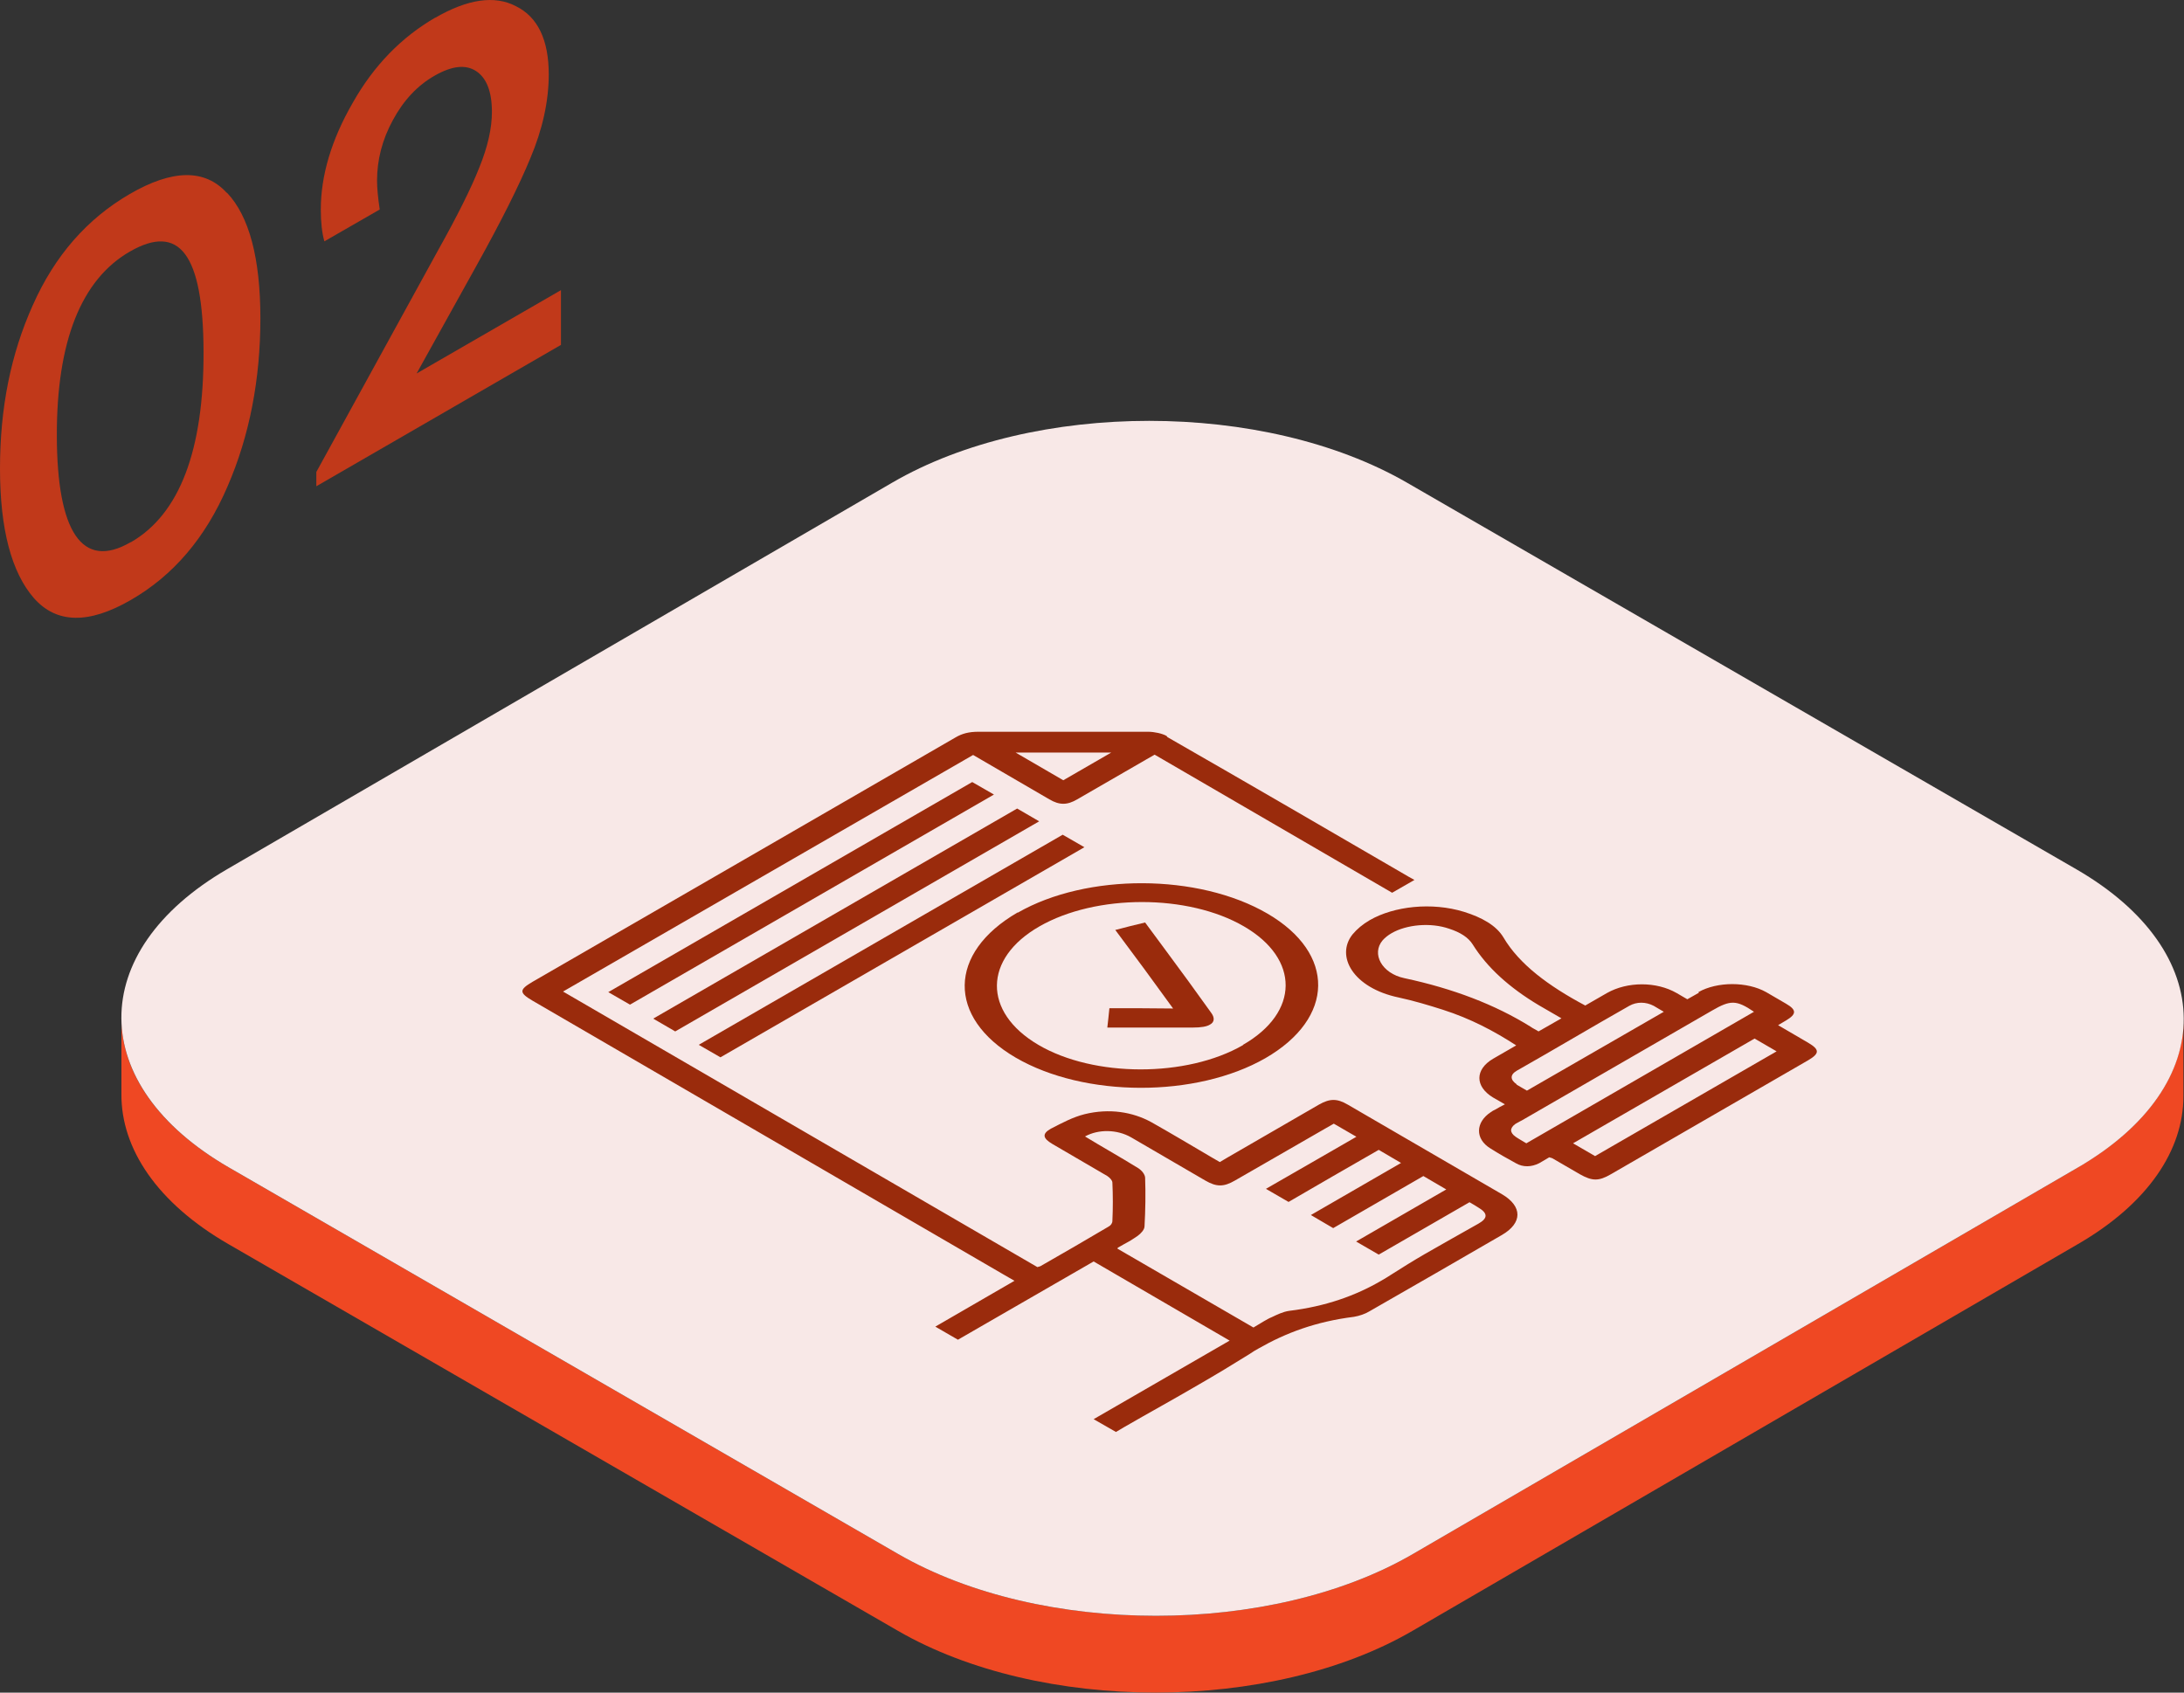 <?xml version="1.0" encoding="UTF-8"?><svg id="a" xmlns="http://www.w3.org/2000/svg" viewBox="0 0 73.39 56.88"><rect x="0" y="0" width="73.39" height="56.88" fill="#333333" stroke="none"/><defs><style>.b{fill:#c1391a;}.c{isolation:isolate;}.d{fill:#9a2b0c;}.e{fill:#ef4823;}.f{fill:#f8e8e7;}</style></defs><g><g><path class="e" d="M69.83,39.23l-22.35,12.99c-4.76,2.77-12.5,2.77-17.3,0L7.69,39.23c-2.41-1.39-3.62-3.22-3.61-5.04v2.58c-.01,1.82,1.19,3.65,3.6,5.04l22.49,12.99c4.79,2.77,12.54,2.77,17.3,0l22.35-12.99c2.37-1.37,3.55-3.17,3.55-4.97v-2.58c0,1.8-1.18,3.6-3.55,4.97Z"/><path class="f" d="M69.77,29.21c4.79,2.77,4.82,7.25,.06,10.02l-22.35,12.99c-4.76,2.77-12.5,2.77-17.3,0L7.69,39.23c-4.79-2.77-4.82-7.25-.06-10.02l22.35-12.99c4.76-2.77,12.5-2.77,17.3,0l22.49,12.99Z"/></g><g><path class="b" d="M7.63,6.48c.74,.78,1.12,2.19,1.12,4.22s-.36,3.94-1.11,5.66c-.74,1.72-1.82,2.98-3.24,3.8s-2.5,.8-3.26-.06C.39,19.24,0,17.79,0,15.75s.36-3.84,1.1-5.49c.74-1.67,1.83-2.91,3.26-3.74s2.52-.85,3.26-.04Zm-3.23,11.74c1.63-.94,2.45-3.08,2.44-6.4s-.83-4.31-2.47-3.37-2.47,3.02-2.46,6.21,.84,4.51,2.48,3.56"/><path class="b" d="M14.62,.6c1.09-.63,2-.77,2.72-.39,.73,.36,1.1,1.13,1.1,2.29,0,.9-.21,1.85-.62,2.82-.37,.9-.97,2.1-1.81,3.61l-2.01,3.62,4.85-2.8v1.84l-8.22,4.75v-.48l4.08-7.43c.66-1.18,1.13-2.12,1.4-2.81,.28-.69,.42-1.31,.42-1.86,0-.68-.18-1.14-.53-1.37-.35-.23-.81-.18-1.39,.15s-1.05,.83-1.41,1.5c-.36,.66-.53,1.34-.53,2.03,0,.24,.03,.57,.09,.97l-1.86,1.07c-.08-.28-.12-.64-.12-1.07,0-1.13,.35-2.33,1.07-3.58,.71-1.26,1.64-2.21,2.78-2.87Z"/></g></g><g class="c"><path class="d" d="M37.48,31.25c.34-.09,.66-.17,1-.25,.24,.32,.46,.62,.68,.92,.52,.7,1.03,1.4,1.53,2.1,.14,.18,.12,.33-.03,.41-.11,.07-.31,.1-.57,.1-.95,0-1.9,0-2.88,0,.02-.21,.05-.41,.07-.65,.67,0,1.39,0,2.14,.01-.65-.9-1.29-1.77-1.95-2.65Z"/><path class="d" d="M57.07,33.34c.64-.36,1.64-.36,2.28,0l.67,.39c.36,.21,.35,.35,0,.56l-.27,.16,1.01,.59c.39,.23,.39,.36,0,.59l-6.63,3.83c-.41,.24-.63,.23-1.04,0l-.93-.54-.1-.03-.34,.2c-.26,.13-.54,.14-.78,0-.29-.16-.58-.32-.86-.5-.52-.32-.5-.88,.02-1.22,.04-.03,.09-.06,.14-.08,.1-.06,.21-.12,.33-.18l-.4-.23c-.61-.37-.61-.94,0-1.3l.78-.45c-.74-.48-1.53-.9-2.47-1.2-.47-.15-.97-.3-1.48-.41-1.53-.32-2.13-1.39-1.55-2.12,.15-.18,.34-.34,.58-.48,.82-.47,2.08-.61,3.16-.28,.61,.19,1.09,.46,1.33,.86,.53,.9,1.51,1.63,2.75,2.29l.73-.42c.69-.39,1.66-.39,2.34,0l.36,.21,.39-.22Zm-10.61-1.74c-.38,.45-.03,1.11,.73,1.27,1.64,.35,3.05,.89,4.24,1.63,.08,.06,.18,.1,.27,.16l.77-.44-.76-.44c-.99-.59-1.74-1.27-2.22-2.04-.15-.24-.42-.41-.79-.53-.63-.22-1.44-.14-1.94,.15-.12,.07-.22,.15-.3,.24m12.48,2.4c-.59-.4-.79-.4-1.41-.04l-6.39,3.69s-.1,.05-.15,.08c-.02,.01-.05,.03-.07,.04-.19,.14-.19,.29,.01,.43,.1,.07,.23,.14,.36,.22l7.65-4.42m.76,1.33l-.74-.43-6.1,3.52,.74,.43,6.1-3.52m-8.75,1.11c.11,.07,.23,.13,.36,.21l4.6-2.65c-.13-.07-.23-.14-.34-.2-.27-.14-.57-.14-.82,0-.63,.36-1.26,.72-1.89,1.09s-1.26,.73-1.89,1.09c-.24,.14-.22,.31,0,.46"/><path class="d" d="M34.2,30.67c2.32-1.33,6.07-1.32,8.39,.03,2.3,1.34,2.27,3.51-.07,4.86-2.32,1.33-6.07,1.33-8.39-.02-2.31-1.35-2.28-3.52,.07-4.88Zm7.57,4.44c1.9-1.09,1.91-2.89,.03-3.98-1.87-1.09-4.97-1.09-6.87,0-1.89,1.08-1.91,2.88-.04,3.98,1.87,1.1,4.99,1.1,6.88,.01"/><path class="d" d="M35.71,28.05l.73,.42-12.23,7.06-.73-.42,12.23-7.06Z"/><path class="d" d="M34.18,27.17l.74,.43-12.23,7.06-.74-.43,12.23-7.06Z"/><path class="d" d="M32.67,26.28l.73,.42-12.23,7.06-.73-.42,12.23-7.06Z"/><path class="d" d="M39.23,24.77c2.72,1.56,5.42,3.13,8.12,4.7l.18,.1-.75,.43-7.98-4.64-.28,.16-2.32,1.34c-.34,.2-.6,.2-.94,0l-2.56-1.49-13.78,7.95,15.94,9.26,.1-.03c.77-.44,1.53-.88,2.29-1.33,.08-.04,.13-.12,.13-.19,.02-.43,.02-.86,0-1.29,0-.07-.08-.16-.17-.22-.61-.36-1.24-.72-1.85-1.08-.32-.19-.35-.34-.05-.51,.39-.2,.74-.39,1.14-.49,.82-.2,1.6-.08,2.24,.27,.69,.39,1.36,.79,2.04,1.19l.26,.15,.27-.16,3.06-1.77c.37-.21,.61-.21,.97,0l5.18,3.01c.7,.41,.69,.97,0,1.37-1.48,.86-2.96,1.71-4.46,2.57-.13,.08-.33,.15-.51,.18-1.28,.16-2.29,.54-3.2,1.06-.11,.06-.21,.12-.31,.19-.56,.35-1.14,.7-1.73,1.04-.82,.48-1.66,.94-2.49,1.42l-.27,.16-.75-.43,4.57-2.64-4.57-2.66-4.56,2.63-.76-.44,2.66-1.54-.33-.19-15.86-9.22c-.46-.27-.46-.37,0-.64,4.74-2.74,9.48-5.47,14.21-8.21,.22-.13,.45-.19,.77-.19,1.9,0,3.8,0,5.7,0,.21,0,.48,.06,.62,.14Zm-1.68,17.19l4.57,2.65c.12-.07,.23-.14,.35-.21,.09-.05,.17-.1,.27-.14,.17-.08,.37-.18,.58-.21,1.23-.15,2.23-.51,3.09-1.01,.12-.07,.24-.14,.36-.22,.36-.23,.73-.46,1.11-.68,.59-.34,1.2-.68,1.8-1.02,.32-.18,.32-.35,0-.54-.09-.06-.18-.11-.3-.18l-3.05,1.76-.76-.44,3.03-1.75-.77-.45-3.03,1.75-.75-.44,3.03-1.75-.75-.44-1.53,.88-1.5,.87-.76-.44,1.53-.88,1.51-.87-.76-.44-.28,.16-3.04,1.75c-.38,.22-.62,.22-1,0-.83-.48-1.66-.97-2.49-1.45-.47-.27-1.1-.28-1.55-.03,.59,.36,1.2,.7,1.78,1.06,.13,.08,.23,.21,.24,.32,.02,.55,.01,1.09-.02,1.64,0,.11-.12,.24-.23,.32-.08,.06-.17,.11-.26,.17-.14,.08-.28,.15-.41,.23m-1.83-15.71l1.61-.93c-1.06,0-2.17,0-3.21,0l1.6,.93"/></g></svg>